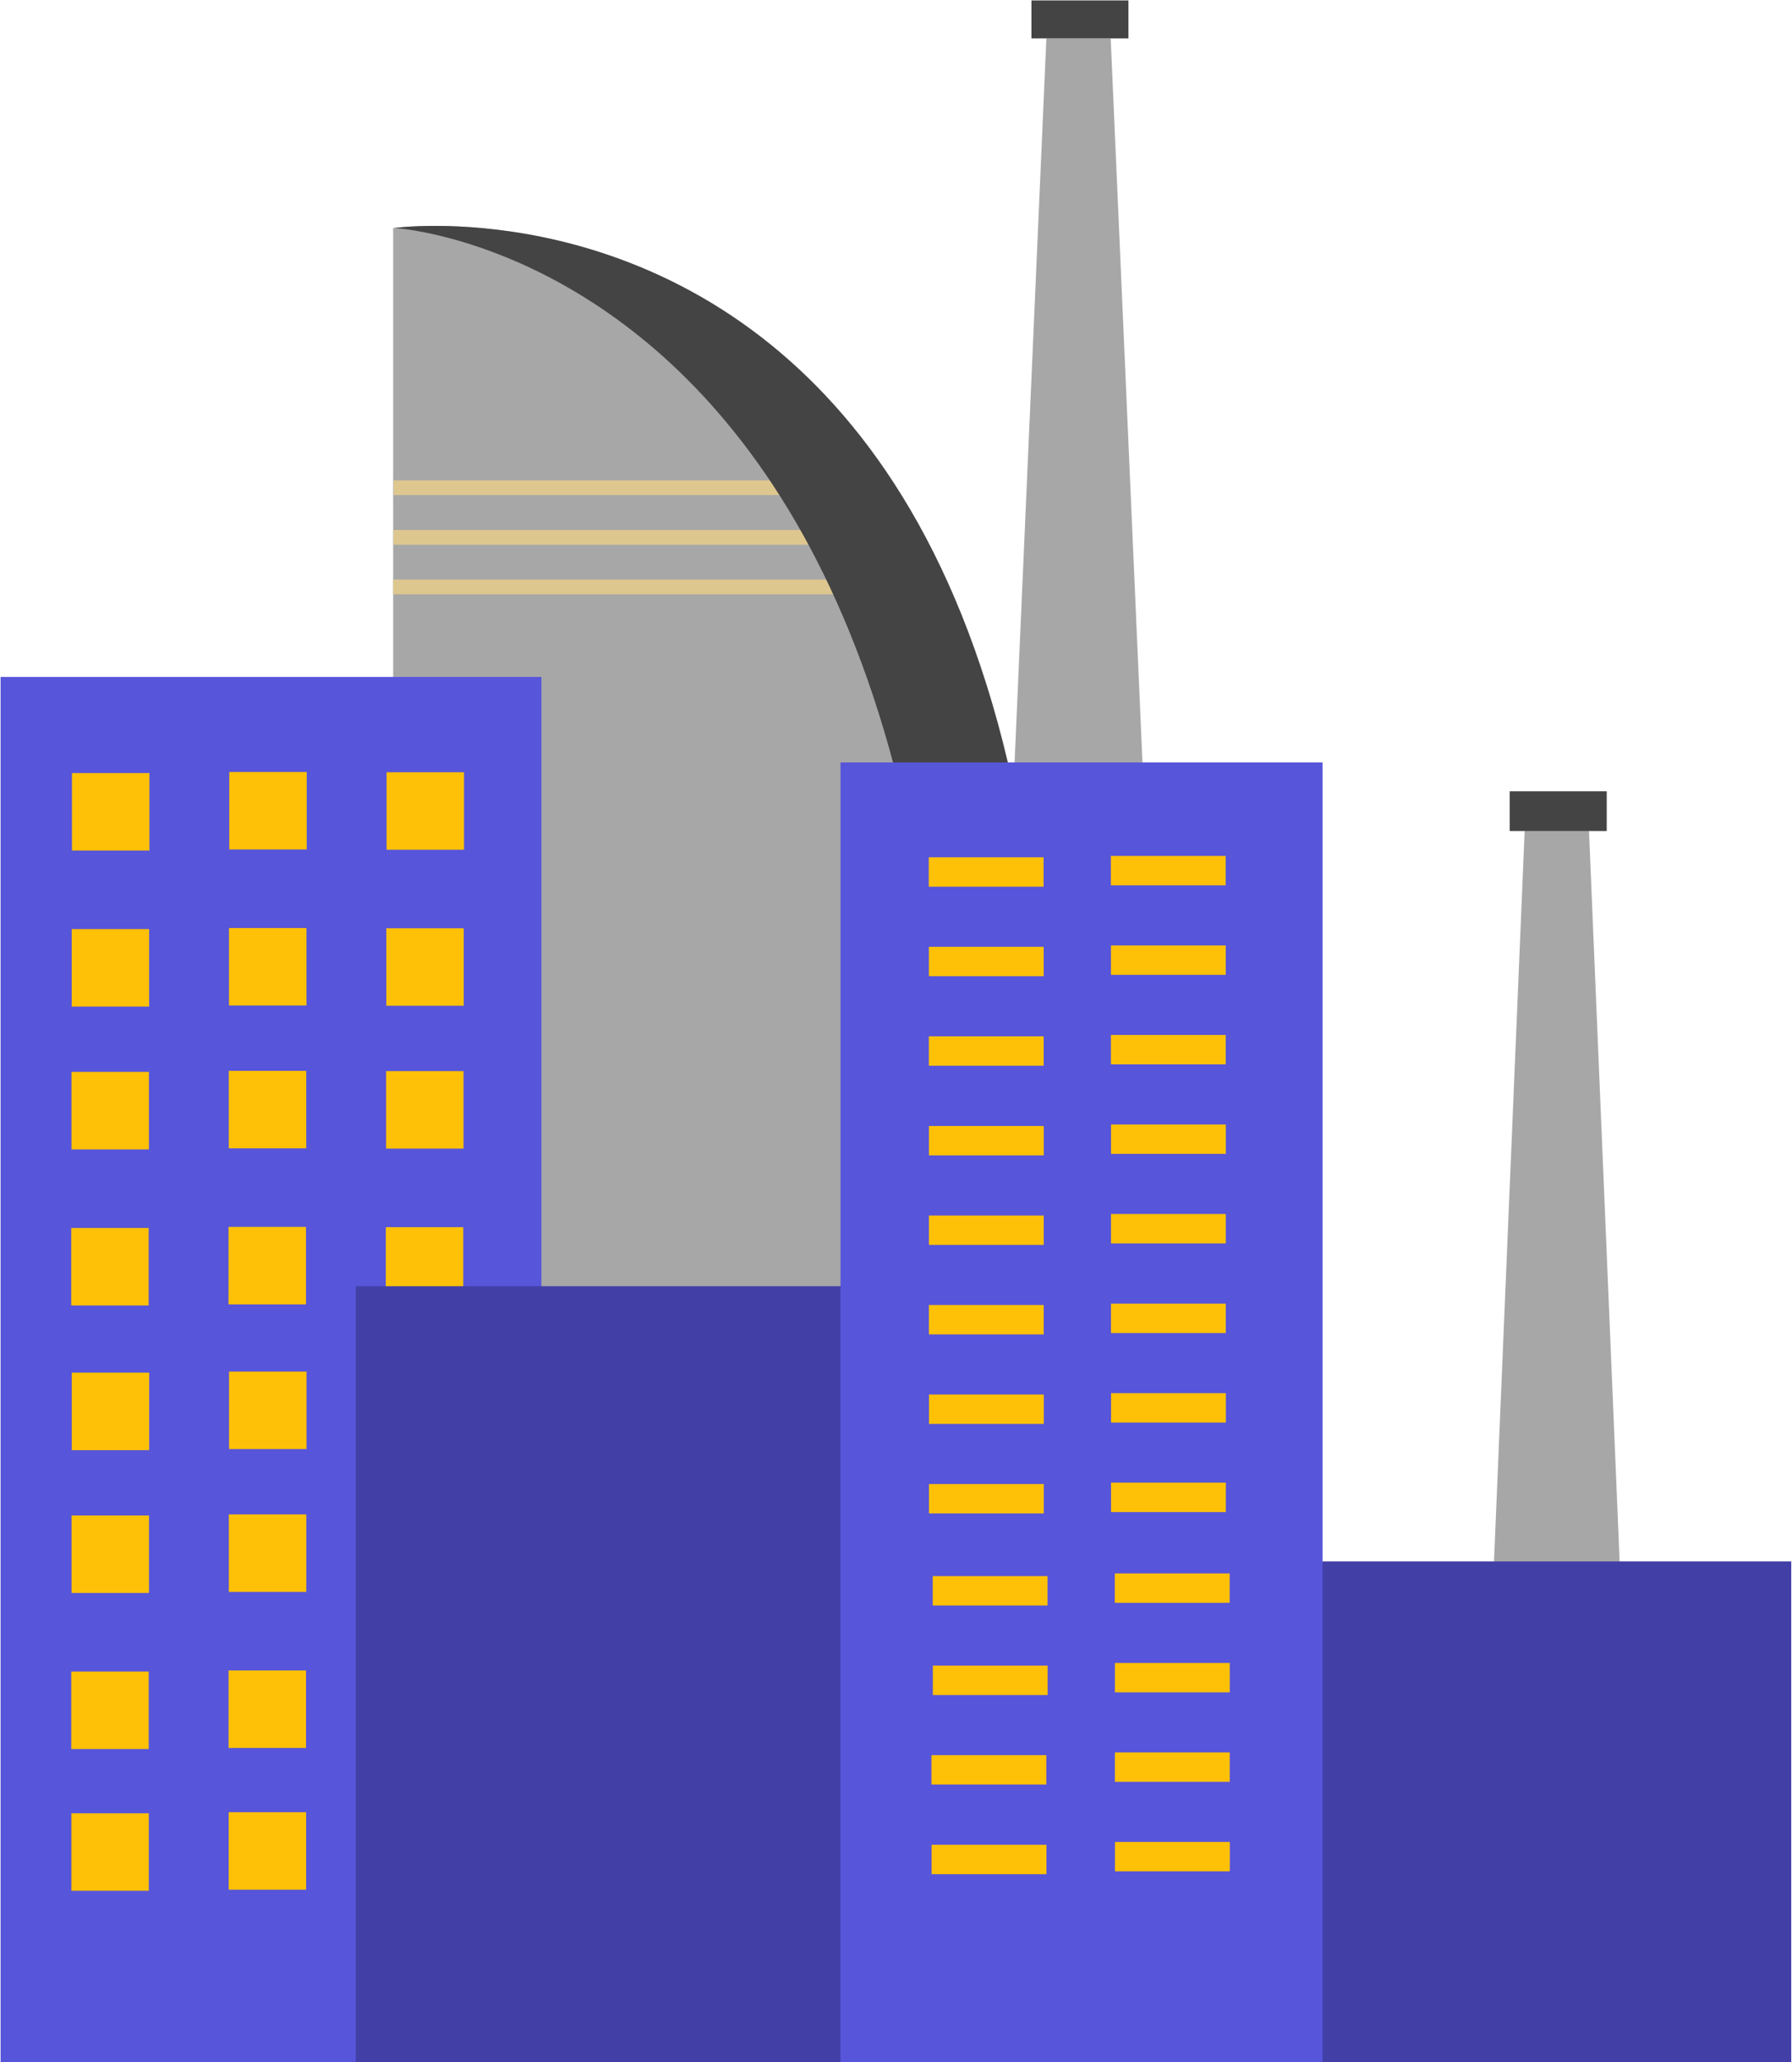 <?xml version="1.0" encoding="UTF-8" standalone="no"?>
<!DOCTYPE svg PUBLIC "-//W3C//DTD SVG 1.1//EN" "http://www.w3.org/Graphics/SVG/1.1/DTD/svg11.dtd">
<svg width="100%" height="100%" viewBox="0 0 939 1080" version="1.1" xmlns="http://www.w3.org/2000/svg" xmlns:xlink="http://www.w3.org/1999/xlink" xml:space="preserve" xmlns:serif="http://www.serif.com/" style="fill-rule:evenodd;clip-rule:evenodd;stroke-linejoin:round;stroke-miterlimit:2;">
    <g transform="matrix(1,0,0,1,-70.869,-5.68434e-13)">
        <g transform="matrix(5.142,0,0,5.381,-364.699,-234.184)">
            <g transform="matrix(1.17,0,0,1.012,46.411,31.006)">
                <path d="M173.931,165.984L162.726,165.984L165.528,92.249L171.13,92.249L173.931,165.984Z" style="fill:rgb(167,167,167);"/>
            </g>
            <g transform="matrix(0.966,0,0,0.966,69.505,35.285)">
                <rect x="175" y="88.245" width="10.234" height="4.003" style="fill:rgb(68,68,68);"/>
            </g>
        </g>
        <g transform="matrix(6.997,0,0,6.997,-8127.91,-1469.61)">
            <path d="M1201.2,364.4L1201.2,227.1C1201.2,227.1 1275.9,216.7 1240.7,364.4L1201.2,364.4Z" style="fill:rgb(167,167,167);fill-rule:nonzero;"/>
        </g>
        <g transform="matrix(6.997,0,0,6.997,-8127.91,-1469.61)">
            <rect x="1171.8" y="260.7" width="40.5" height="103.7" style="fill:rgb(87,85,217);"/>
        </g>
        <g transform="matrix(6.997,0,0,6.997,-8127.91,-1469.61)">
            <rect x="1252.7" y="326.9" width="53.2" height="37.5" style="fill:rgb(66,64,166);"/>
        </g>
        <g transform="matrix(5.142,0,0,5.142,-364.699,-205.394)">
            <g transform="matrix(1.17,0,0,1.012,-2.329,-49.502)">
                <path d="M173.931,165.984L162.726,165.984L165.528,92.249L171.13,92.249L173.931,165.984Z" style="fill:rgb(167,167,167);"/>
            </g>
            <g transform="matrix(0.966,0,0,0.966,20.765,-45.257)">
                <rect x="175" y="88.245" width="10.234" height="4.003" style="fill:rgb(68,68,68);"/>
            </g>
        </g>
        <g transform="matrix(0,6.997,-6.997,0,2105.24,-7915.02)">
            <rect x="1188.98" y="267.779" width="5.8" height="5.8" style="fill:rgb(255,193,7);"/>
        </g>
        <g transform="matrix(0,6.997,-6.997,0,2023.38,-7832.03)">
            <rect x="1177.2" y="267.86" width="5.8" height="5.8" style="fill:rgb(255,193,7);"/>
        </g>
        <g transform="matrix(0,6.997,-6.997,0,2187.8,-7997.31)">
            <rect x="1200.76" y="267.799" width="5.8" height="5.8" style="fill:rgb(255,193,7);"/>
        </g>
        <g transform="matrix(0,6.997,-6.997,0,2186.82,-7833.16)">
            <rect x="1188.96" y="279.459" width="5.8" height="5.8" style="fill:rgb(255,193,7);"/>
        </g>
        <g transform="matrix(0,6.997,-6.997,0,2104.96,-7750.17)">
            <rect x="1177.18" y="279.539" width="5.8" height="5.8" style="fill:rgb(255,193,7);"/>
        </g>
        <g transform="matrix(0,6.997,-6.997,0,2269.38,-7915.45)">
            <rect x="1200.74" y="279.478" width="5.8" height="5.8" style="fill:rgb(255,193,7);"/>
        </g>
        <g transform="matrix(0,6.997,-6.997,0,2261.48,-7758.29)">
            <rect x="1188.95" y="290.145" width="5.8" height="5.8" style="fill:rgb(255,193,7);"/>
        </g>
        <g transform="matrix(0,6.997,-6.997,0,2179.62,-7675.31)">
            <rect x="1177.17" y="290.226" width="5.8" height="5.8" style="fill:rgb(255,193,7);"/>
        </g>
        <g transform="matrix(0,6.997,-6.997,0,2344.04,-7840.58)">
            <rect x="1200.73" y="290.165" width="5.8" height="5.8" style="fill:rgb(255,193,7);"/>
        </g>
        <g transform="matrix(0,6.997,-6.997,0,2343.06,-7676.43)">
            <rect x="1188.93" y="301.825" width="5.8" height="5.8" style="fill:rgb(255,193,7);"/>
        </g>
        <g transform="matrix(0,6.997,-6.997,0,2261.2,-7593.44)">
            <rect x="1177.15" y="301.905" width="5.8" height="5.8" style="fill:rgb(255,193,7);"/>
        </g>
        <g transform="matrix(0,6.997,-6.997,0,2425.62,-7758.72)">
            <rect x="1200.71" y="301.844" width="5.8" height="5.8" style="fill:rgb(255,193,7);"/>
        </g>
        <g transform="matrix(6.997,0,0,6.997,-8127.91,-1469.61)">
            <rect x="1198.4" y="306.3" width="38.3" height="58.1" style="fill:rgb(66,64,166);"/>
        </g>
        <g transform="matrix(0,6.997,-6.997,0,2419.18,-7600.87)">
            <rect x="1188.96" y="312.663" width="5.8" height="5.8" style="fill:rgb(255,193,7);"/>
        </g>
        <g transform="matrix(0,6.997,-6.997,0,2337.32,-7517.88)">
            <rect x="1177.18" y="312.744" width="5.8" height="5.8" style="fill:rgb(255,193,7);"/>
        </g>
        <g transform="matrix(0,6.997,-6.997,0,2493.84,-7526)">
            <rect x="1188.95" y="323.35" width="5.8" height="5.8" style="fill:rgb(255,193,7);"/>
        </g>
        <g transform="matrix(0,6.997,-6.997,0,2411.98,-7443.01)">
            <rect x="1177.17" y="323.43" width="5.8" height="5.8" style="fill:rgb(255,193,7);"/>
        </g>
        <g transform="matrix(0,6.997,-6.997,0,2575.42,-7444.14)">
            <rect x="1188.93" y="335.029" width="5.8" height="5.8" style="fill:rgb(255,193,7);"/>
        </g>
        <g transform="matrix(0,6.997,-6.997,0,2493.56,-7361.15)">
            <rect x="1177.15" y="335.11" width="5.8" height="5.8" style="fill:rgb(255,193,7);"/>
        </g>
        <g transform="matrix(0,6.997,-6.997,0,2649.73,-7369.98)">
            <rect x="1188.94" y="345.641" width="5.8" height="5.8" style="fill:rgb(255,193,7);"/>
        </g>
        <g transform="matrix(0,6.997,-6.997,0,2567.86,-7286.99)">
            <rect x="1177.16" y="345.721" width="5.8" height="5.8" style="fill:rgb(255,193,7);"/>
        </g>
        <g transform="matrix(0,-6.997,6.997,0,-1318.83,8790.13)">
            <rect x="1219.22" y="228.091" width="1.1" height="37" style="fill:rgb(222,199,143);"/>
        </g>
        <g transform="matrix(0,-6.997,6.997,0,-1344.94,8816.01)">
            <rect x="1219.2" y="231.806" width="1.1" height="37" style="fill:rgb(222,199,143);"/>
        </g>
        <g transform="matrix(0,-6.997,6.997,0,-1371.05,8841.9)">
            <rect x="1219.19" y="235.522" width="1.1" height="37" style="fill:rgb(222,199,143);"/>
        </g>
        <g transform="matrix(6.997,0,0,6.997,-8127.91,-1469.61)">
            <path d="M1234.7,364.4C1264.3,230.5 1201.3,227.1 1201.3,227.1C1201.3,227.1 1276,216.7 1240.8,364.4C1240.7,364.4 1234.8,363.6 1234.7,364.4Z" style="fill:rgb(68,68,68);fill-rule:nonzero;"/>
        </g>
        <g transform="matrix(6.997,0,0,6.997,-8127.91,-1469.61)">
            <rect x="1234.7" y="267.1" width="36.1" height="97.3" style="fill:rgb(87,85,217);"/>
        </g>
        <g transform="matrix(0,6.997,-6.997,0,2513.64,-8259.3)">
            <rect x="1244.57" y="270.964" width="2.2" height="8.6" style="fill:rgb(255,193,7);"/>
        </g>
        <g transform="matrix(0,6.997,-6.997,0,2560.59,-8212.42)">
            <rect x="1244.57" y="277.666" width="2.2" height="8.6" style="fill:rgb(255,193,7);"/>
        </g>
        <g transform="matrix(0,6.997,-6.997,0,2607.47,-8165.54)">
            <rect x="1244.57" y="284.368" width="2.2" height="8.6" style="fill:rgb(255,193,7);"/>
        </g>
        <g transform="matrix(0,6.997,-6.997,0,2654.41,-8118.66)">
            <rect x="1244.58" y="291.069" width="2.2" height="8.6" style="fill:rgb(255,193,7);"/>
        </g>
        <g transform="matrix(0,6.997,-6.997,0,2701.29,-8071.78)">
            <rect x="1244.58" y="297.771" width="2.2" height="8.6" style="fill:rgb(255,193,7);"/>
        </g>
        <g transform="matrix(0,6.997,-6.997,0,2748.17,-8024.91)">
            <rect x="1244.58" y="304.473" width="2.2" height="8.6" style="fill:rgb(255,193,7);"/>
        </g>
        <g transform="matrix(0,6.997,-6.997,0,2795.12,-7978.03)">
            <rect x="1244.58" y="311.175" width="2.2" height="8.6" style="fill:rgb(255,193,7);"/>
        </g>
        <g transform="matrix(0,6.997,-6.997,0,2842,-7931.15)">
            <rect x="1244.58" y="317.877" width="2.2" height="8.6" style="fill:rgb(255,193,7);"/>
        </g>
        <g transform="matrix(0,6.997,-6.997,0,2608.31,-8355.45)">
            <rect x="1258.21" y="270.857" width="2.2" height="8.6" style="fill:rgb(255,193,7);"/>
        </g>
        <g transform="matrix(0,6.997,-6.997,0,2655.25,-8308.57)">
            <rect x="1258.21" y="277.559" width="2.2" height="8.6" style="fill:rgb(255,193,7);"/>
        </g>
        <g transform="matrix(0,6.997,-6.997,0,2702.13,-8261.7)">
            <rect x="1258.21" y="284.261" width="2.2" height="8.6" style="fill:rgb(255,193,7);"/>
        </g>
        <g transform="matrix(0,6.997,-6.997,0,2749.08,-8214.82)">
            <rect x="1258.21" y="290.963" width="2.2" height="8.6" style="fill:rgb(255,193,7);"/>
        </g>
        <g transform="matrix(0,6.997,-6.997,0,2795.96,-8167.94)">
            <rect x="1258.21" y="297.665" width="2.2" height="8.6" style="fill:rgb(255,193,7);"/>
        </g>
        <g transform="matrix(0,6.997,-6.997,0,2842.84,-8121.06)">
            <rect x="1258.22" y="304.367" width="2.2" height="8.6" style="fill:rgb(255,193,7);"/>
        </g>
        <g transform="matrix(0,6.997,-6.997,0,2889.78,-8074.18)">
            <rect x="1258.22" y="311.069" width="2.2" height="8.6" style="fill:rgb(255,193,7);"/>
        </g>
        <g transform="matrix(0,6.997,-6.997,0,2936.66,-8027.31)">
            <rect x="1258.22" y="317.77" width="2.2" height="8.6" style="fill:rgb(255,193,7);"/>
        </g>
        <g transform="matrix(0,6.997,-6.997,0,2892.16,-7884.96)">
            <rect x="1244.87" y="324.765" width="2.2" height="8.6" style="fill:rgb(255,193,7);"/>
        </g>
        <g transform="matrix(0,6.997,-6.997,0,2939.11,-7838.08)">
            <rect x="1244.87" y="331.466" width="2.2" height="8.6" style="fill:rgb(255,193,7);"/>
        </g>
        <g transform="matrix(0,6.997,-6.997,0,2985.29,-7790.5)">
            <rect x="1244.77" y="338.168" width="2.2" height="8.6" style="fill:rgb(255,193,7);"/>
        </g>
        <g transform="matrix(0,6.997,-6.997,0,3032.24,-7743.62)">
            <rect x="1244.78" y="344.87" width="2.2" height="8.6" style="fill:rgb(255,193,7);"/>
        </g>
        <g transform="matrix(0,6.997,-6.997,0,2986.13,-7981.81)">
            <rect x="1258.51" y="324.558" width="2.2" height="8.6" style="fill:rgb(255,193,7);"/>
        </g>
        <g transform="matrix(0,6.997,-6.997,0,3033.08,-7934.93)">
            <rect x="1258.51" y="331.26" width="2.2" height="8.6" style="fill:rgb(255,193,7);"/>
        </g>
        <g transform="matrix(0,6.997,-6.997,0,3079.96,-7888.06)">
            <rect x="1258.51" y="337.962" width="2.2" height="8.6" style="fill:rgb(255,193,7);"/>
        </g>
        <g transform="matrix(0,6.997,-6.997,0,3126.9,-7841.18)">
            <rect x="1258.51" y="344.664" width="2.2" height="8.6" style="fill:rgb(255,193,7);"/>
        </g>
    </g>
</svg>
